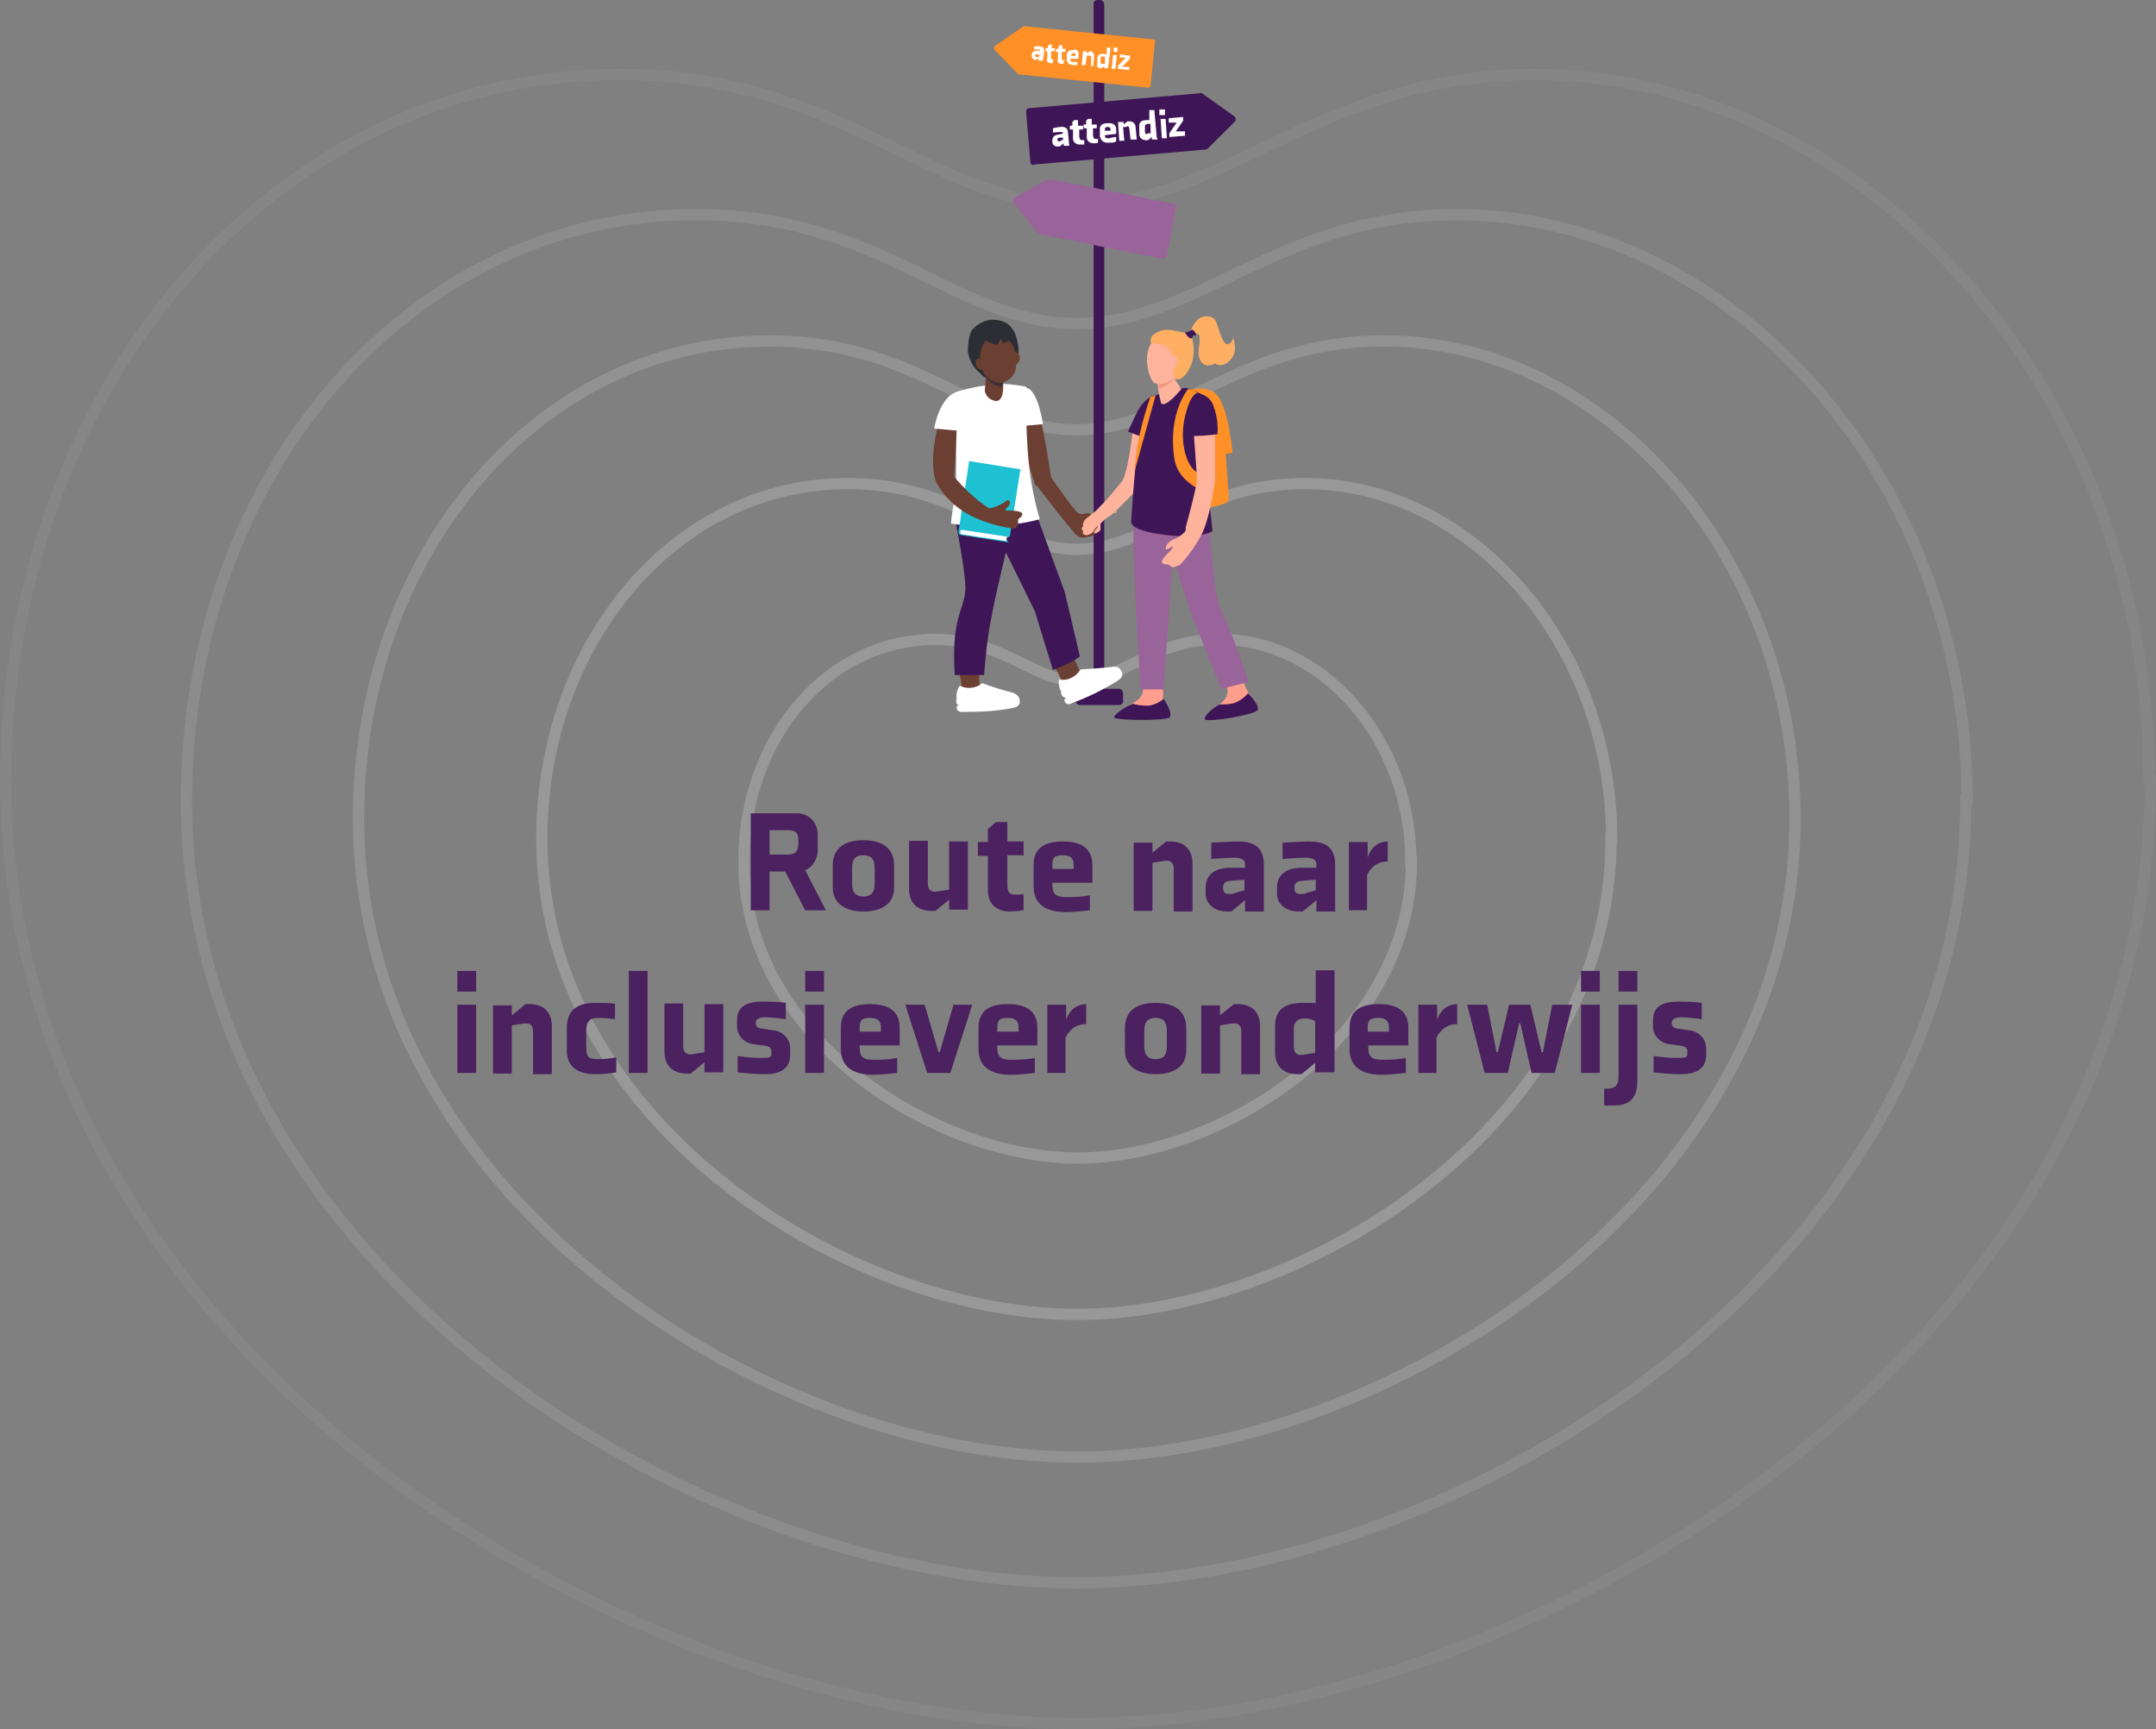 <svg xmlns="http://www.w3.org/2000/svg" id="uuid-2785fe63-17f8-4883-9ac7-7044f8f410fd" viewBox="0 0 344.6 276.4"><rect x="0" y="0" width="344.6" height="276.4" fill="#808080" stroke="none"/><defs><style>.uuid-fee28079-0b2f-435e-9261-d2dd50393de0{fill:#ff9e8d;}.uuid-3ad95b2b-9807-424a-a3b4-937852bd8838{opacity:.8;}.uuid-3ad95b2b-9807-424a-a3b4-937852bd8838,.uuid-18575a0b-02b8-4425-aa24-9b57d0dee8ad{isolation:isolate;}.uuid-fdd0ba7a-de65-4280-8bba-a92346ced900{fill:#ffaf64;}.uuid-32fd9ffd-da3c-4558-a6d7-1efcdf977db5{fill:#3f2e3a;}.uuid-e8d6acc7-0894-4119-b24c-9b0bac417466{fill:#ffb29c;}.uuid-6cf580ef-f486-4040-a05f-9b49460c480b{fill:#4b215f;}.uuid-3c4d5534-4448-48a3-a219-0e723165055c{fill:#1ec1d2;}.uuid-6275dfdb-bf60-48df-9723-ae059e1f7eb3{fill:#fff;}.uuid-b3c41444-bfa1-48b5-8f91-afb9d43a0aeb{fill:#996499;}.uuid-016b36c3-d3f3-4b9e-8f50-be6fa20d1de1{fill:none;stroke:#fff;stroke-miterlimit:10;stroke-width:1.8px;}.uuid-a5970655-0bbe-4193-989b-38a172470aef{fill:#ff9027;}.uuid-d5461ccd-feb3-42c6-ae8a-74a8e380d85e{fill:#2b2e34;}.uuid-e8dd0964-5cb0-47f4-be3d-0225a650b744{opacity:.4;}.uuid-1288d3cf-872e-43e1-9cc2-e8e693aaf473{opacity:.6;}.uuid-29ce9a6a-209c-4970-92ef-b893b4b2eb9d{opacity:.2;}.uuid-b1587f06-c1fc-42ed-83e7-929016253d11{opacity:.3;}.uuid-1180fd94-d88b-410b-9c02-9e7df97ff55f{opacity:.1;}.uuid-93a5399e-8e19-4ed6-b701-e15afa1de516{fill:#6b3f32;}.uuid-8bb2ec4c-8a23-4ce9-8725-32cc4b201a76{fill:#f49885;}.uuid-d96f5ad6-1035-4d86-8025-50e18a89d8c2{fill:#3e1657;}</style></defs><g id="uuid-ad40360f-6864-422c-be64-2a846982571a"><g id="uuid-e058e01c-3bd3-4ce7-bfbb-1442d3f26a98"><g id="uuid-2765e7d7-7e8a-4eba-9744-4f6ca31b4d60"><g id="uuid-ee9647f2-f952-4411-99f7-8af8a64c4e03" class="uuid-3ad95b2b-9807-424a-a3b4-937852bd8838"><g id="uuid-b5af3de7-df85-42e0-9624-f2824b069a10"><g id="uuid-20f4adfd-607e-44d2-b42a-b9dc4345de57"><g id="uuid-00f7593c-784d-4a19-8e48-c441007ce74e"><g id="uuid-98c870f8-ee1b-4800-9262-1b91a46c2aec" class="uuid-1288d3cf-872e-43e1-9cc2-e8e693aaf473"><g id="uuid-785c80bf-b195-4ecf-af75-943e19dff9c8"><g id="uuid-61a97453-a5f4-4a20-a548-c51e7304d8fb"><g id="uuid-6f1dfe1a-a2a2-4f46-84f5-820589d05acd" class="uuid-b1587f06-c1fc-42ed-83e7-929016253d11"><g id="uuid-922a2ce2-9d56-4694-a948-1fda617db1aa"><g id="uuid-1894db78-e827-460e-8321-a07b9a3e7f22"><g id="uuid-d535ac82-c0b7-492c-a502-bc180c99bacd"><path id="uuid-e9158b6b-3b5f-4cbf-a69f-55256ce9d3c6" class="uuid-016b36c3-d3f3-4b9e-8f50-be6fa20d1de1" d="M286.9,130.8c0-42.2-30.7-76.6-66.1-76.3-22.9.1-33,14.2-48.7,14.2s-24.8-14-48.7-14.2c-37.4-.2-66.1,34.2-66.1,76.3,0,60.8,65.8,102.1,114.9,102.1s114.7-41.3,114.7-102.1h0Z"></path></g></g></g></g><g id="uuid-6aeb38d1-c25d-4e99-a50e-0aa76dcadfcf" class="uuid-29ce9a6a-209c-4970-92ef-b893b4b2eb9d"><g id="uuid-db4f5486-d42f-403e-af57-110d45ee6ed5"><g id="uuid-2d49ec7a-c0b1-4ad3-9095-754b212172c8"><g id="uuid-49a37d1a-5548-444f-a518-219f370abbb7"><path id="uuid-86bd0e45-8a1d-40b7-9cf1-243f35983969" class="uuid-016b36c3-d3f3-4b9e-8f50-be6fa20d1de1" d="M314.4,127.9c0-51.7-38-93.8-81.9-93.6-28.4.2-40.9,17.4-60.4,17.4s-30.8-17.2-60.4-17.4c-46.3-.3-81.9,41.9-81.9,93.6,0,74.5,81.5,125.1,142.3,125.1s142.1-50.6,142.1-125.1h.2,0Z"></path></g></g></g></g><g id="uuid-92855a30-aabe-4d96-9aef-a60911d1598c" class="uuid-1180fd94-d88b-410b-9c02-9e7df97ff55f"><g id="uuid-fc034c39-c65e-45e6-af9f-cea24bb3a803"><g id="uuid-b009f95c-183d-438c-818b-55656fd3715e"><g id="uuid-dc8c564d-bc66-4988-8fc1-6da46fef2b34"><path id="uuid-a592a160-9bdd-41d8-8344-b638b9a82884" class="uuid-016b36c3-d3f3-4b9e-8f50-be6fa20d1de1" d="M343.5,124.7c0-62.3-45.8-113.1-98.6-112.8-34.2.2-49.3,20.9-72.7,20.9s-37.1-20.7-72.7-20.9C43.7,11.6.9,62.4.9,124.7c0,89.8,98.2,150.8,171.5,150.8s171.3-61,171.3-150.8h-.2Z"></path></g></g></g></g><g id="uuid-0040d54f-5877-4b70-929f-e9a668cd3f03" class="uuid-e8dd0964-5cb0-47f4-be3d-0225a650b744"><g id="uuid-01e5102f-e347-42b8-b207-39713c3a32a8"><g id="uuid-617cc6ae-fa68-401d-b752-93cbc27bdd7a"><g id="uuid-cf26da41-5c45-48cf-b3ff-672ca132ed6a"><path id="uuid-c7811dad-409f-4bef-b574-c51187f4fb76" class="uuid-016b36c3-d3f3-4b9e-8f50-be6fa20d1de1" d="M257.6,134.1c0-31.4-22.8-57-49.2-56.8-17,0-24.6,10.5-36.3,10.5s-18.5-10.4-36.3-10.5c-27.8-.2-49.2,25.4-49.2,56.8,0,45.3,49,76,85.5,76s85.4-30.7,85.4-76h.1Z"></path></g></g></g></g><g id="uuid-354100d4-ed43-4516-9d46-57fc07a12c2c" class="uuid-e8dd0964-5cb0-47f4-be3d-0225a650b744"><g id="uuid-60e3a6ba-1065-460f-940a-ce52da71deb0"><g id="uuid-34ffb08c-0380-4210-b3a6-b2e0097215cc"><g id="uuid-8921a3ca-6b91-45a0-a708-3437cde0a086"><path id="uuid-2a6b767a-c2c9-4060-a03b-d9e08cb3e008" class="uuid-016b36c3-d3f3-4b9e-8f50-be6fa20d1de1" d="M225.5,137.7c0-19.6-14.2-35.6-30.7-35.5-10.6,0-15.3,6.6-22.6,6.6s-11.5-6.5-22.6-6.6c-17.4,0-30.7,15.9-30.7,35.5,0,28.3,30.6,47.4,53.4,47.4s53.3-19.2,53.3-47.4h-.1,0Z"></path></g></g></g></g></g></g></g></g></g></g></g></g></g><g id="uuid-e4f1418a-cbb9-42ec-bdf4-b8ac7fb6cac3" class="uuid-18575a0b-02b8-4425-aa24-9b57d0dee8ad"><g class="uuid-18575a0b-02b8-4425-aa24-9b57d0dee8ad"><path class="uuid-6cf580ef-f486-4040-a05f-9b49460c480b" d="M130.7,135.9c0,1.4-.8,2.7-2,3.2l3.3,6.4h-3.3l-3.2-6.2h-2.5v6.2h-3v-15.5h7.4c1.9,0,3.3,1.5,3.3,3.4v2.5h0ZM127.6,134.3c0-1.1-.3-1.6-1.7-1.6h-2.9v3.9h2.9c1.4,0,1.7-.7,1.7-1.8v-.5h0Z"></path><path class="uuid-6cf580ef-f486-4040-a05f-9b49460c480b" d="M142.9,138.3v3.6c0,3-2.6,3.8-4.9,3.8s-4.9-.9-4.9-3.8v-3.6c0-2.3,1.4-4,4.9-4s4.9,1.7,4.9,4ZM136.2,138.7v2.6c0,1.4.6,2,1.8,2s1.8-.6,1.8-2v-2.6c0-1.4-.6-2-1.8-2s-1.8.6-1.8,2Z"></path><path class="uuid-6cf580ef-f486-4040-a05f-9b49460c480b" d="M148.3,134.6v6.6c0,1.3.8,1.4,1.5,1.3l1.9-.3v-7.7h3v10.9h-3v-1.6l-2.2,1.8h-.6c-2.5,0-3.6-1.5-3.6-3.5v-7.7h3v.2h0Z"></path><path class="uuid-6cf580ef-f486-4040-a05f-9b49460c480b" d="M163.5,145.5c-.4.1-1.7.2-2.1.2-2,0-3.5-1.1-3.5-3.4v-5.5h-1.6v-2.2h1.6v-2.1l1.3-1.1h1.8v3.1h2.6v2.2h-2.6v4.2c0,1.2,0,2.1,1.2,2.1s1.1,0,1.4-.1v2.6h-.1,0Z"></path><path class="uuid-6cf580ef-f486-4040-a05f-9b49460c480b" d="M174.6,138.2v2.9h-6.4v.3c0,1.6.6,2,2.3,2s2.8-.1,3.7-.3v2.4c-1,.1-2.6.3-3.8.3-2.7,0-5.2-.9-5.2-4.1v-3.4c0-2.3,1.2-3.8,4.7-3.8s4.7,1.6,4.7,3.8h0q0-.07,0,0v-.1ZM171.6,139v-.7c0-.9-.3-1.6-1.7-1.6s-1.7.4-1.7,1.6v.6h3.4c0,.07,0,.1,0,.1h0Z"></path><path class="uuid-6cf580ef-f486-4040-a05f-9b49460c480b" d="M187.6,145.5v-6.6c0-1.3-.8-1.4-1.5-1.3l-1.9.3v7.7h-3v-10.9h3v1.6l2.2-1.8h.6c2.5,0,3.6,1.5,3.6,3.5v7.7h-3v-.2h0Z"></path><path class="uuid-6cf580ef-f486-4040-a05f-9b49460c480b" d="M199,143.9l-2.2,1.8h-.6c-2.2,0-3.5-1.3-3.5-2.9v-.9c0-1.6.9-3.1,3.8-3.2h2.5v-.6c0-.6-.5-1-1.7-1s-3.7.2-3.7.2v-2.6s3.3-.2,4.1-.2c2.5,0,4.3.7,4.3,3.7v7.5h-3v-1.8h0ZM199,140.6l-2.4.2c-.5,0-1.1.3-1.1.9v.3c0,.7.4.9.9.9s.7,0,1.1-.2l1.4-.4v-1.6h0q0-.07,0,0l.1-.1Z"></path><path class="uuid-6cf580ef-f486-4040-a05f-9b49460c480b" d="M210.4,143.9l-2.2,1.8h-.6c-2.2,0-3.5-1.3-3.5-2.9v-.9c0-1.6.9-3.1,3.8-3.2h2.5v-.6c0-.6-.5-1-1.7-1s-3.7.2-3.7.2v-2.6s3.3-.2,4.1-.2c2.5,0,4.3.7,4.3,3.7v7.5h-3v-1.8h0ZM210.4,140.6l-2.4.2c-.5,0-1.1.3-1.1.9v.3c0,.7.4.9.9.9s.7,0,1.1-.2l1.4-.4v-1.6h0q0-.07,0,0l.1-.1Z"></path><path class="uuid-6cf580ef-f486-4040-a05f-9b49460c480b" d="M215.6,145.5v-10.9h3v2.5h0s.5-2.5,3.2-2.6v3.2c-2.4,0-3.2,2-3.3,2.2v5.6h-3,.1Z"></path></g><g class="uuid-18575a0b-02b8-4425-aa24-9b57d0dee8ad"><path class="uuid-6cf580ef-f486-4040-a05f-9b49460c480b" d="M73.1,158.5v-3.3h3v3.3h-3ZM73.1,171.5v-10.9h3v10.9h-3Z"></path><path class="uuid-6cf580ef-f486-4040-a05f-9b49460c480b" d="M85.2,171.5v-6.6c0-1.3-.8-1.4-1.5-1.3l-1.9.3v7.7h-3v-10.9h3v1.6l2.2-1.8h.6c2.5,0,3.6,1.5,3.6,3.5v7.7h-3v-.2h0Z"></path><path class="uuid-6cf580ef-f486-4040-a05f-9b49460c480b" d="M95.2,171.7c-2.5,0-4.6-.9-4.6-3.8v-3.6c0-2.3,1.1-4,4.5-4s3.2.2,3.2.2v2.4s-1.7-.2-2.7-.2-1.9.3-1.9,2v2.7c0,1.7.5,1.9,2,1.9s2.8-.3,2.8-.3v2.4s-1.4.3-3.3.3h0Z"></path><path class="uuid-6cf580ef-f486-4040-a05f-9b49460c480b" d="M100.5,171.5v-16.3h3v16.3h-3Z"></path><path class="uuid-6cf580ef-f486-4040-a05f-9b49460c480b" d="M109.2,160.6v6.6c0,1.3.8,1.4,1.5,1.3l1.9-.3v-7.7h3v10.9h-3v-1.6l-2.2,1.8h-.6c-2.5,0-3.6-1.5-3.6-3.5v-7.7h3v.2h0Z"></path><path class="uuid-6cf580ef-f486-4040-a05f-9b49460c480b" d="M126.3,168.6c0,2.3-1.7,3.1-4,3.1s-4.4-.3-4.4-.3v-2.6s2,.3,3.6.3,1.8,0,1.8-.9v-.2c0-.4-.3-.7-.8-.8l-2.1-.3c-1.4-.2-2.6-1.3-2.6-2.9v-.9c0-2.3,1.6-3,4.2-3s3.6.2,3.6.2v2.6s-2.2-.3-3.2-.3-1.6.3-1.6.8v.2c0,.4.3.7.8.8l2.1.3c1.4.2,2.6,1.3,2.6,2.9v1h0Z"></path><path class="uuid-6cf580ef-f486-4040-a05f-9b49460c480b" d="M128.7,158.5v-3.3h3v3.3h-3ZM128.7,171.5v-10.9h3v10.9h-3Z"></path><path class="uuid-6cf580ef-f486-4040-a05f-9b49460c480b" d="M143.8,164.2v2.9h-6.4v.3c0,1.6.6,2,2.3,2s2.8-.1,3.7-.3v2.4c-1,.1-2.6.3-3.8.3-2.7,0-5.2-.9-5.2-4.1v-3.4c0-2.3,1.2-3.8,4.7-3.8s4.7,1.6,4.7,3.8h0q0-.07,0,0v-.1ZM140.8,165v-.7c0-.9-.3-1.6-1.7-1.6s-1.7.4-1.7,1.6v.6h3.4v.1h0Z"></path><path class="uuid-6cf580ef-f486-4040-a05f-9b49460c480b" d="M152.3,160.6h3.1l-3.5,10.9h-3.7l-3.5-10.9h3.1l2.2,7.6h.2l2.2-7.6h-.1Z"></path><path class="uuid-6cf580ef-f486-4040-a05f-9b49460c480b" d="M165.8,164.2v2.9h-6.4v.3c0,1.6.6,2,2.3,2s2.8-.1,3.7-.3v2.4c-1,.1-2.6.3-3.8.3-2.7,0-5.2-.9-5.2-4.1v-3.4c0-2.3,1.2-3.8,4.7-3.8s4.7,1.6,4.7,3.8h0q0-.07,0,0v-.1ZM162.8,165v-.7c0-.9-.3-1.6-1.7-1.6s-1.7.4-1.7,1.6v.6h3.4v.1h0Z"></path><path class="uuid-6cf580ef-f486-4040-a05f-9b49460c480b" d="M167.4,171.5v-10.9h3v2.5h0s.5-2.5,3.2-2.6v3.2c-2.4,0-3.2,2-3.3,2.2v5.6h-3,.1Z"></path><path class="uuid-6cf580ef-f486-4040-a05f-9b49460c480b" d="M189.6,164.3v3.6c0,3-2.6,3.8-4.9,3.8s-4.9-.9-4.9-3.8v-3.6c0-2.3,1.4-4,4.9-4s4.9,1.7,4.9,4ZM182.9,164.7v2.6c0,1.4.6,2,1.8,2s1.8-.6,1.8-2v-2.6c0-1.4-.6-2-1.8-2s-1.8.6-1.8,2Z"></path><path class="uuid-6cf580ef-f486-4040-a05f-9b49460c480b" d="M198.4,171.5v-6.6c0-1.3-.8-1.4-1.5-1.3l-1.9.3v7.7h-3v-10.9h3v1.6l2.2-1.8h.6c2.5,0,3.6,1.5,3.6,3.5v7.7h-3v-.2h0Z"></path><path class="uuid-6cf580ef-f486-4040-a05f-9b49460c480b" d="M210.2,171.5v-1.6l-2.2,1.8h-.6c-2.5,0-3.6-1.5-3.6-3.5v-4.1c0-2.3,1-3.8,4.5-3.8s1.5.1,2,.3v-5.5h3v16.3h-3.1c0,.07,0,.1,0,.1h0ZM210.2,163.2s-.7-.4-1.7-.4-1.7.5-1.7,1.6v2.9c0,1.3.8,1.4,1.5,1.3l1.9-.3v-5.1h0Z"></path><path class="uuid-6cf580ef-f486-4040-a05f-9b49460c480b" d="M225.1,164.2v2.9h-6.4v.3c0,1.6.6,2,2.3,2s2.8-.1,3.7-.3v2.4c-1,.1-2.6.3-3.8.3-2.7,0-5.2-.9-5.2-4.1v-3.4c0-2.3,1.2-3.8,4.7-3.8s4.7,1.6,4.7,3.8h0q0-.07,0,0v-.1ZM222,165v-.7c0-.9-.3-1.6-1.7-1.6s-1.7.4-1.7,1.6v.6h3.4v.1h0Z"></path><path class="uuid-6cf580ef-f486-4040-a05f-9b49460c480b" d="M226.7,171.5v-10.9h3v2.5h0s.5-2.5,3.2-2.6v3.2c-2.4,0-3.2,2-3.3,2.2v5.6h-3,.1Z"></path><path class="uuid-6cf580ef-f486-4040-a05f-9b49460c480b" d="M241,160.6h3.6l1.8,7.6h.2l1.5-7.6h3.2l-2.8,10.9h-3.7l-1.8-7.9h-.2l-1.8,7.9h-3.7l-2.8-10.9h3.2l1.5,7.6h.2l1.8-7.6h-.2Z"></path><path class="uuid-6cf580ef-f486-4040-a05f-9b49460c480b" d="M252.7,158.5v-3.3h3v3.3h-3ZM252.7,171.5v-10.9h3v10.9h-3Z"></path><path class="uuid-6cf580ef-f486-4040-a05f-9b49460c480b" d="M256.4,174c2,.2,2.3-.8,2.3-2v-11.4h3v12.1c0,2.1-.6,4-3.7,4s-1.1,0-1.6,0v-2.7h0ZM258.7,158.5v-3.3h3v3.3h-3Z"></path><path class="uuid-6cf580ef-f486-4040-a05f-9b49460c480b" d="M272.7,168.6c0,2.3-1.7,3.1-4,3.1s-4.4-.3-4.4-.3v-2.6s2,.3,3.6.3,1.8,0,1.8-.9v-.2c0-.4-.3-.7-.8-.8l-2.1-.3c-1.4-.2-2.6-1.3-2.6-2.9v-.9c0-2.3,1.6-3,4.2-3s3.6.2,3.6.2v2.6s-2.2-.3-3.2-.3-1.6.3-1.6.8v.2c0,.4.3.7.8.8l2.1.3c1.4.2,2.6,1.3,2.6,2.9v1h0Z"></path></g></g><g id="uuid-eb330f4c-7d54-4ad2-b54b-bfc3937d2517"><g id="uuid-c221091d-7937-4cf9-9d23-8673269c2b92"><g id="uuid-4c6f17a8-d6d4-43d7-9d1e-183bfe2f370b"><path id="uuid-33a65607-4520-4862-b14e-665265dec8a1" class="uuid-d96f5ad6-1035-4d86-8025-50e18a89d8c2" d="M178.8,110.1h-2.3V.8c0-.4-.2-.7-.6-.8h-.5c-.4,0-.7.4-.6.8v109.3h-2.3c-.4,0-.7.4-.6.8v1c0,.4.2.7.6.8h6.4c.4,0,.7-.4.6-.8v-1c0-.4-.2-.7-.6-.8"></path></g><g id="uuid-005c2e37-eae1-4366-969a-949578930e74"><path id="uuid-9c26784c-463c-4614-9a46-7da3d12e2a5c" class="uuid-a5970655-0bbe-4193-989b-38a172470aef" d="M183.5,14c.2,0,.4-.1.4-.3h0l.7-7c0-.2,0-.4-.3-.4l-20.5-2.1h-.2l-4.5,3.1s-.2.2-.2.3v.3l3.8,3.9s0,.1.2.1l20.5,2.1h.1Z"></path></g><g id="uuid-86c02e9c-22b8-4eb2-9b20-dc727a724111"><path id="uuid-3778b5b9-25b8-492a-a4d5-a77e94b7015c" class="uuid-d96f5ad6-1035-4d86-8025-50e18a89d8c2" d="M165.2,26.4c-.2,0-.5-.2-.5-.4l-.7-8.2c0-.2.2-.5.4-.5l27.4-2.4h.3l5.2,3.7s.2.2.2.3v.4l-4.5,4.5s-.2.1-.3.1l-27.4,2.4h0q0,.07,0,0l-.1.1Z"></path></g><g id="uuid-d7bb9dec-efc8-4c93-8a4e-92de0810dde6"><path id="uuid-19cd2a16-dd65-4751-b294-fc02dcd3a0ee" class="uuid-b3c41444-bfa1-48b5-8f91-afb9d43a0aeb" d="M186,41.3c.2,0,.5-.1.5-.3l1.5-7.9c0-.2,0-.5-.3-.5h0l-19.9-4h-.3l-5.4,3s-.2.2-.2.3v.4l3.9,4.9s.2.1.2.2l19.9,4h0q0-.07,0,0l.1-.1Z"></path></g><g id="uuid-98a4f08d-28c7-4cc9-8cbf-6c890c1e3882"><path id="uuid-6c005a05-858a-4573-9059-870c3884af95" class="uuid-6275dfdb-bf60-48df-9723-ae059e1f7eb3" d="M170,22.4h-.4c0,.2-.2.2-.3.2s-.2,0-.3-.2h0c0-.2,0-.3.3-.4h.6c0-.1,0,.4,0,.4h.1,0ZM170.1,23.3h.8l-.2-2.1c0-.8-.6-1-1.3-.9-.2,0-1.1.2-1.1.2v.7s.7-.1,1.1-.1.5,0,.5.2h0c0,.1-.7.2-.7.2-.8.1-1,.5-1,1v.2c0,.5.5.8,1,.7h.2l.6-.5v.4h.1ZM173.3,22.4h-.4c-.3,0-.3-.2-.4-.5v-1.2h.6v-.6h-.8v-.9h-.6l-.3.3v.6h-.4v.6h.5v1.5c0,.5.5.9,1,.9h.8v-.7h0ZM175.5,22.2h-.4c-.3,0-.3-.2-.4-.5v-1.2h.6v-.6h-.8v-.9h-.6l-.3.3v.6h-.4v.6h.5v1.5c0,.5.5.9,1,.9h.2c.2,0,.4,0,.6-.1v-.7h0c0,.1,0,0,0,0v.1ZM177,19.7c-1,0-1.3.5-1.2,1.2v.9c.2.9.9,1.1,1.6,1,.4,0,.7,0,1-.2v-.7c-.4,0-.7.1-1.1.2-.5,0-.7,0-.7-.5h0l1.8-.2v-.8c0-.6-.5-1-1.4-.9M176.6,21v-.2c0-.3,0-.5.4-.5s.5.1.5.4v.2h-.9v.1ZM181.7,22.4l-.2-2.1c0-.5-.4-.9-.9-.9h-.4l-.6.5v-.4h-.9l.2,3h.8l-.2-2.2h.5c.2-.2.4-.2.5.2l.2,1.8h1q0,.07,0,0v.1ZM184.9,22.1l-.4-4.5h-.8v1.6h-.5c-.9,0-1.2.5-1.1,1.2v1.1c0,.5.5.9,1,.9h.4l.6-.5v.4h.9v-.2h-.1ZM184,21.3h-.5c-.2.2-.4.2-.5-.2v-.8c0-.3,0-.4.4-.5h.5v1.4h0l.1.1ZM186.2,18.4v-.9h-.9v.9h.9ZM186.5,22l-.2-3h-.8l.2,3.1h.8v-.1ZM189.4,21.7v-.7h-1.5c0,.1,1.2-1.7,1.2-1.7v-.6l-2.3.2v.7h1.3c0-.1-1.2,1.7-1.2,1.7v.6l2.5-.2Z"></path></g><g id="uuid-a53c1e5f-cc14-4680-9515-46afc42d698a"><path id="uuid-34a9dbf3-5ab3-4b2c-9db6-a662cde2b1b0" class="uuid-6275dfdb-bf60-48df-9723-ae059e1f7eb3" d="M166.1,9.1h-.5s-.2,0-.2-.2h0q0-.2.2-.2h.5v.4ZM166.1,9.7h.6l.2-1.5c0-.6-.3-.8-.8-.8h-.8v.5h.7c.2,0,.3.1.3.2h-.5c-.6,0-.8.2-.9.6v.2c0,.3.2.6.6.7h0l.5-.3v.4h.1ZM168.5,9.5h-.3c-.2,0-.2-.2-.2-.4v-.9h.6v-.5h-.5v-.6h-.3l-.3.2v.4h-.4v.5h.3v1.1c-.2.4,0,.7.4.8h.5v-.5h.2v-.1ZM170.2,9.6h-.3c-.2,0-.2-.2-.2-.4v-.9h.6v-.5h-.5v-.6h-.3l-.3.2v.4h-.4v.5h.3v1.1c-.2.4,0,.7.4.8h.5v-.5h.2v-.1ZM171.6,8c-.7,0-1,.2-1.1.7v.7c0,.7.4.9.9,1h.8v-.5h-.7c-.3,0-.5-.1-.4-.5h1.3v-.6c0-.5,0-.8-.8-.9M171.2,8.9h0q0-.4.4-.4c.4,0,.3.2.3.4h0c0,.1-.7,0-.7,0h0ZM174.7,10.6l.2-1.6c0-.4-.2-.7-.5-.8h-.2l-.5.3v-.3h-.6l-.2,2.2h.6l.2-1.5h.4c.2,0,.3,0,.3.3v1.4h.5s-.2,0-.2,0ZM177.1,10.9l.4-3.3h-.6v1.1c-.2,0-.4-.1-.5-.1-.7,0-.9.2-1,.7v.8c-.2.4,0,.7.4.8h.2l.5-.3v.3h.6ZM176.6,10.2h-.4c-.2,0-.3,0-.3-.3v-.6c0-.2.2-.3.4-.3s.2,0,.3.1v1.1ZM178.6,8.3v-.7h-.6v.7h.6ZM178.3,11l.2-2.2h-.6l-.2,2.2h.6ZM180.5,11.2v-.5h-1.1c0-.1,1.2-1.3,1.2-1.3v-.5l-1.6-.2v.5h.9c0,.1-1.2,1.3-1.2,1.3v.5l1.8.2h0Z"></path></g><g id="uuid-fea4706d-c196-4baa-8c7d-eefe9e1ac175"><path id="uuid-ab2b7442-a72f-4556-b8f6-9809cfbff386" class="uuid-a5970655-0bbe-4193-989b-38a172470aef" d="M195.4,65.9s1,12.8,1,13.9-4.3,1.4-4.3,1.4l-1.3-13.1,4.7-2.2h-.1Z"></path></g><g id="uuid-3479fe5d-18c8-4d8c-824f-659afa8959dc"><path id="uuid-6400937d-a4c0-467e-9e23-f3c426a50834" class="uuid-a5970655-0bbe-4193-989b-38a172470aef" d="M188.9,62.8s2.8-1.5,5.1-.1c2.3,1.4,3,9.7,3,9.7l-7.4.9-.7-10.4h0v-.1Z"></path></g><g id="uuid-f5d3854f-f3be-4935-9e79-89a8d5d4e428"><path id="uuid-69273a80-9362-480a-afe0-2cd0f9129b11" class="uuid-e8d6acc7-0894-4119-b24c-9b0bac417466" d="M181.1,68.5s-.8,7.5-1.9,8.6c-.4.4-2.6,3.3-3.5,4v.3c.2.6.4,1.2.4,1.9.3-.2.8-.5,1.4-.9.9-.6,4.9-4.9,5-4.9.8-1.2-.2-1.5,1.3-7.2l-2.9-1.8h.2Z"></path></g><g id="uuid-9db01251-4df5-4900-a1b0-7c719e6bf133"><path id="uuid-fe8be651-2545-4484-9ffb-940046cc4490" class="uuid-d96f5ad6-1035-4d86-8025-50e18a89d8c2" d="M184,63.4c-.9.5-1.6,1.3-2.1,2.2-.7,1.3-1.6,3.4-1.6,3.4l2.9,1.1.7-6.8h0l.1.1Z"></path></g><g id="uuid-f71bc076-5adf-40ef-a8b3-ca274767d28d"><path id="uuid-2fea80e6-b2ea-4efd-9602-a8da8f090eaa" class="uuid-fee28079-0b2f-435e-9261-d2dd50393de0" d="M198.7,108.7c.2.7.5,1.5.9,2.1.4.4,1.6,1.9,1.3,2.6s-8,1.8-8.3,1.5,1.3-1.6,2.3-2.3,1.6-1.7,1.2-2.9c-.2-.4-.3-.8-.4-1.1h3.1"></path></g><g id="uuid-693a6520-8d5b-407f-a7ed-5529855aa9cb"><path id="uuid-75b60955-df2f-4fee-a406-beb9861a2f9c" class="uuid-d96f5ad6-1035-4d86-8025-50e18a89d8c2" d="M192.6,115c-.3-.3.7-1.5,2.3-2.4.8,0,1.5,0,2.3-.2.9-.3,1.7-.9,2.3-1.6,0,0,1.9,1.9,1.5,2.7-.3.7-7.7,2-8.4,1.5"></path></g><g id="uuid-56554b81-93a2-4b08-bc15-cc4910d71b4f"><path id="uuid-d638cbf5-3fdc-4472-9031-3a11c6646663" class="uuid-fee28079-0b2f-435e-9261-d2dd50393de0" d="M185.9,109.6v2.2c.3.5,1.3,2.3.7,2.9-.5.5-7.6.2-7.8-.2s1-1.4,2.1-2,1.9-1.3,1.8-2.5v-1.2c1.1.2,2.2.5,3.2.8"></path></g><g id="uuid-4642f047-e91c-4295-aa2a-5c453bc25c93"><path id="uuid-27656bc3-3bd8-482e-aa26-74b0ddf3cf3e" class="uuid-d96f5ad6-1035-4d86-8025-50e18a89d8c2" d="M178.1,114.8c-.4-.2,1.3-1.7,3-2.3.7.2,1.5.3,2.3.3s1.9-.5,2.6-1.1c0,0,1.6,2.4.9,3-.6.5-8.2.5-8.8,0"></path></g><g id="uuid-abb7301a-ab66-4b85-9c89-d2c73529174a"><path id="uuid-f3f9039e-aa2d-45df-9e8b-759a312b8d58" class="uuid-b3c41444-bfa1-48b5-8f91-afb9d43a0aeb" d="M186,84.3l4.2,13.4,5,12.4,4.4-1.1s-3-8.9-4.5-11.6c-1.1-2-1.8-13.5-1.8-13.5l-7.2.3h0l-.1.1Z"></path></g><g id="uuid-88aa650f-f742-4714-81be-65d1b0a84ab6"><path id="uuid-62e637dd-0d67-4df8-b0b3-1757cb0858f8" class="uuid-b3c41444-bfa1-48b5-8f91-afb9d43a0aeb" d="M187.6,86.6l-1.6,23.6h-3.7s-1.6-24.7-1-27.1,6.8-1.8,6.8-1.8l-.5,5.3h0Z"></path></g><g id="uuid-e6dfb0f4-1046-49a6-b087-63a8d26ed050"><path id="uuid-54c8ebc8-4190-4e06-b7b2-d549c7c3a95d" class="uuid-d96f5ad6-1035-4d86-8025-50e18a89d8c2" d="M184,63.4s4.8-1.5,5.6-1.4c1,.3,1.9.7,2.8,1.2,0,0,0,8.5.2,10.9.3,2.4,1.2,10.8,1.2,10.8,0,0-1.8,1.3-7.6.6s-5.4-2.1-5.4-2.1c0,0,.5-8.5,1.1-12.2.5-2.7,1.2-5.3,2.1-7.8"></path></g><g id="uuid-391669b7-0fe5-489d-8660-b3beb612b78d"><path id="uuid-d8a58eb4-382b-4c16-95e6-7455e9abfd12" class="uuid-fdd0ba7a-de65-4280-8bba-a92346ced900" d="M197.1,53.7c0,.6-.2,1.1-.8,1.3-1,.3-1.6-3.2-2.1-3.9-.8-.8-2.1-.7-2.9.1,0,.1-.2.2-.3.4-.3.4-.5.8-.7,1.2h0c0,.1.3.6.3.6.3-.2.8-.2,1.1.2v.3c.3,1-.6,2.5.2,3.8s2.3.4,2.3.4c1.2.8,2.7-.4,3.1-1.7.2-.9,0-1.9-.3-2.8"></path></g><g id="uuid-e0450a32-eb97-43de-82ef-a000ad7e1d50"><path id="uuid-d683b4a6-0d2c-4f6a-b7ba-c3dc203925de" class="uuid-e8d6acc7-0894-4119-b24c-9b0bac417466" d="M187.4,58.6v1.4l1.4,2.2s-2.4,3-3.2,2.3c-.3-1.1-.5-2.2-.6-3.3l2.4-2.5h0q0-.07,0,0v-.1Z"></path></g><g id="uuid-0a1934dd-56ef-47c8-b038-07546baa5cc9"><path id="uuid-77ee9587-de52-4748-9d1c-56850972065d" class="uuid-8bb2ec4c-8a23-4ce9-8725-32cc4b201a76" d="M187.6,60l.3.5c-.8.7-1.7,1.3-2.7,1.7v-1l2.4-2.5v1.4h0q0-.07,0,0v-.1Z"></path></g><g id="uuid-1e45d89e-d945-444f-bcf4-5190c74c5d2d"><path id="uuid-ce509e31-d9e2-4cc6-a88f-97124fdcd389" class="uuid-e8d6acc7-0894-4119-b24c-9b0bac417466" d="M184.9,54c-.3.3-.6.6-.9.9-1.4,2-.3,5.9.5,6.3,1.1.5,2.6-.2,4.2-1.3s2.2-3,.7-4.5c-1.5-1.6-4.5-1.4-4.5-1.4"></path></g><g id="uuid-938f8359-f503-47b7-bd1c-ae9649816f51"><path id="uuid-6cedc8eb-981b-4205-867f-60602398258d" class="uuid-fdd0ba7a-de65-4280-8bba-a92346ced900" d="M190.3,53.6l-.4-.4c-1.8,0-3.2-1.1-5.1,0-1.3.7-.8,1.7-.8,1.7,4.8,0,3.1,3.8,3.7,5.4.6,1.5,4.3-1.8,2.7-6.7"></path></g><g id="uuid-e5a9fd1e-90c1-4e40-a964-33ad4cb695ca"><path id="uuid-288c0819-b5b0-44c5-90e2-502d312e5a95" class="uuid-e8d6acc7-0894-4119-b24c-9b0bac417466" d="M187,57.9s0-1.3.8-1c.8.2.2,2.2-.5,2.1s-.4-1.1-.4-1.1"></path></g><g id="uuid-f880d846-b389-4d71-accf-ae4f1d156dbe"><path id="uuid-9c6ddf87-f9ae-4daf-83d1-b130816d9594" class="uuid-d96f5ad6-1035-4d86-8025-50e18a89d8c2" d="M190.5,52.7s-.7.5-1,.4.4.9.8,1c.4,0,.3-.3.3-.4s.4,0,.5-.1c.2-.2-.3-.9-.6-.9"></path></g><g id="uuid-1d9c14ff-aa5a-4fc8-bafa-2c4c89850bde"><path id="uuid-f50ad617-dadc-4bef-b59e-54dd78191552" class="uuid-a5970655-0bbe-4193-989b-38a172470aef" d="M191.5,62.8s-1.1-.2-2,3.4c-1.1,4,0,8.2,1.8,9.3,1.7,1.1,2.5.9,2.5.9l-.3,2.5s-5.1-1.2-5.8-5.6c-1.1-7.3,2.2-11.1,2.2-11.1.3,0,.6.1.8.2.3.1.5.3.8.5"></path></g><g id="uuid-0f3d496d-5f4b-493c-98a4-a8b324d2051a"><path id="uuid-1eed2d70-1aeb-4538-a3f1-7636d39837df" class="uuid-e8d6acc7-0894-4119-b24c-9b0bac417466" d="M194.2,68.6v7.9c0,.9-1,7.1-2.3,9.2-.9,1.7-2,3.2-3.3,4.6-.4.1-1.1.6-1.5.2s-.7-.2-1.2-.4,0-.9.8-1.7.8-.9.7-1-.7.5-1,.4.2-1.2,1-1.5,2-1.1,2.1-1.5,0-.3,0-.4,1.8-6.5,1.8-7.7-.5-7.4-.5-7.4l3.4-.7h0Z"></path></g><g id="uuid-95b82a1b-3235-4c73-b22a-23e0ce5851bb"><path id="uuid-95c96cd8-3e18-4fc6-98a9-a8e838254b62" class="uuid-d96f5ad6-1035-4d86-8025-50e18a89d8c2" d="M191.9,63c1,.2,1.8,1,2.1,2,.5,1.4.7,2.9.6,4.4-1.4.2-2.8.3-4.3.3-.5-1.4-.6-2.9-.3-4.3.5-2,1.1-2.5,1.9-2.4"></path></g><g id="uuid-50ba3386-ea18-4f5a-8038-99ebfd361fc7"><path id="uuid-ca1d16e0-abe1-4922-8035-e6ad8e31d321" class="uuid-a5970655-0bbe-4193-989b-38a172470aef" d="M184.7,63.2l-3.4,12.3h0c.2-1.6.3-3.1.5-4.3.5-2.7,1.2-5.3,2.1-7.8,0,0,.3,0,.8-.2"></path></g><g id="uuid-587b9b94-0d7c-41de-aa73-f38341315972"><path id="uuid-69aaa3c9-4337-42dc-b50d-6d6429b1cca6" class="uuid-93a5399e-8e19-4ed6-b701-e15afa1de516" d="M164.2,61.9c.2,0,1.4,2,2.1,5.1.8,3.1,1.7,9.3,1.7,9.3,0,0,3.3,4.8,4.1,5.5,0,.1.3.2.4.3.7.3,1.2-.3,1.7,0,.3.1.4.4.7,1,.6,1.2.6,1.9.4,1.9-.3.5-.8.8-1.4.8-.4.1-.8.2-1.2.1-.3-.1-.6-.3-.9-.6-2.1-2.5-4.1-5.1-6.1-7.7h-.2s-5.4-15.4-1.4-15.7"></path></g><g id="uuid-294e2d54-f1d7-4512-a399-d0853dce6ef8"><path id="uuid-e8791a40-de78-41f1-939d-f7225dfb9e8e" class="uuid-d5461ccd-feb3-42c6-ae8a-74a8e380d85e" d="M158.7,51.1c-1.2,0-2.3.6-3.1,1.4-.7.5-.9,2.5-.9,3.5s.7,2.7,1.9,3.6c.5.6,1.2,1,1.9,1.2l4-2.6c.3-1,.4-2.1.2-3.2-.3-1.6-.9-3.8-3.9-3.9"></path></g><g id="uuid-a18a5d5f-6171-41b4-ab79-0dad15035392"><path id="uuid-3ba36531-6984-437a-afb0-61578a4abdcb" class="uuid-93a5399e-8e19-4ed6-b701-e15afa1de516" d="M168.3,106s1.5,2.9,1.6,3.3,1,2.8,1,2.8l7.1-3.5-5.4-1.3-1.1-2.4-3.3,1.2h0v-.1h.1Z"></path></g><g id="uuid-49f4d496-a8ec-4747-9c03-2f43f6d027d5"><path id="uuid-256de8e5-f861-46e5-a4fe-8aef00bab985" class="uuid-d96f5ad6-1035-4d86-8025-50e18a89d8c2" d="M159.7,86.1l5.7,11.6,2.9,9.4s3.4-1.3,4.3-2.2l-2.4-10.2-4.3-11.8-5.9.2-.3,2.9h0v.1Z"></path></g><g id="uuid-609bfb0e-5105-4b75-8d80-9b1c18f85c5b"><path id="uuid-37019bf1-063b-4aa0-bf72-86afed2c32d6" class="uuid-93a5399e-8e19-4ed6-b701-e15afa1de516" d="M153.4,107.5c0,.6.2,1.3.3,1.9,0,.6-.3,1.1-.3,2.3v.8l6.2-1.5c-.9-.2-1.8-.5-2.6-.9-.9-.5-.3-3.2-.3-3.2l-3.4.6s.1,0,.1,0Z"></path></g><g id="uuid-e2468453-4d35-45a8-9941-882f8a39e984"><path id="uuid-f31ecfad-d16b-4b44-83d2-2b68a71cbd3b" class="uuid-d96f5ad6-1035-4d86-8025-50e18a89d8c2" d="M152.7,83.2s1.7,8.5,1.6,11c-.2,3.5-2.3,4.4-1.7,13.7h4.7s.3-5,1.1-8.9c.7-3.9,2.3-10.4,2.3-10.4l2.6-6-10.6.6h0Z"></path></g><g id="uuid-98521756-ac6b-4024-aa5e-72e09cf0c3b2"><path id="uuid-caa5b6bf-e1dd-46d1-983c-fb3f3da920a8" class="uuid-93a5399e-8e19-4ed6-b701-e15afa1de516" d="M156,58.4c.2.5.6.8.9.7s.5-.6.3-1.1-.6-.8-.9-.7-.5.6-.3,1.1"></path></g><g id="uuid-936a5c2e-32a9-4125-8a8c-d291a97d113a"><path id="uuid-f290d8f4-77d2-4f08-8c4f-a2cf6a82bad1" class="uuid-93a5399e-8e19-4ed6-b701-e15afa1de516" d="M161.7,57.3c0,.5.4.9.7.9s.6-.5.6-1-.4-1-.7-.9-.6.5-.6,1"></path></g><g id="uuid-3281f1e2-0c1e-4526-982a-e3a90cff5ad7"><path id="uuid-5bdcf286-b3e5-493a-b320-bd7d8517156d" class="uuid-6275dfdb-bf60-48df-9723-ae059e1f7eb3" d="M152.6,62.8s.5,14.3,0,17c-.3,1.3-.5,2.6-.6,3.9,4.7.7,9.6.5,14.2-.7-.9-3-1.5-6.2-1.8-9.3-.5-5.2-.4-11.9-.4-11.9-1.6-.3-3.2-.5-4.8-.4-4.8.5-6.7,1.4-6.7,1.4"></path></g><g id="uuid-f2489f01-9271-4e7d-9d81-a29735f7d1f5"><path id="uuid-5b45f9dd-c149-4340-a488-30eb0304cf5a" class="uuid-93a5399e-8e19-4ed6-b701-e15afa1de516" d="M157.6,59.7l-.2,2.8c.2.9.9,1.5,1.8,1.6,1.5,0,1.1-3.2,1.1-3.2v-1.2h-2.7Z"></path></g><g id="uuid-c0af47a6-afde-4c3b-a0e5-99af2c0f78b1"><path id="uuid-7f81c3dd-2823-46fc-8f15-89991318dc89" class="uuid-32fd9ffd-da3c-4558-a6d7-1efcdf977db5" d="M160.2,61.8h0v-2.1h-2.7v.4c.5,1,1.5,1.6,2.6,1.7"></path></g></g><g id="uuid-f70954d6-5cf2-436c-9428-892b6928ebe8"><path id="uuid-0f3039db-25d1-45d1-b2dd-44b4a343b891" class="uuid-3c4d5534-4448-48a3-a219-0e723165055c" d="M163,75l-8.1-1.3-1.7,11.3,8.2.8,1.7-10.8h-.1Z"></path></g><g id="uuid-e23955e5-fefc-4e92-9231-9d014dd2f281"><g id="uuid-41ab666a-4840-4f32-a116-63b8cc59520e"><path id="uuid-2f38ac94-298b-4955-9f6e-e76ed4141ea0" class="uuid-3c4d5534-4448-48a3-a219-0e723165055c" d="M161.2,86.7l-7.7-1.2c-.2,0-.3-.3-.3-.5s.2-.4.4-.4l7.7,1.2h0c-.6.2-.6.5,0,.9"></path></g><g id="uuid-e6719fc4-821d-4dfa-8f61-ae294b2cfc19"><path id="uuid-40ddc23a-e5b4-42b7-a9d2-055a29a3966f" class="uuid-6275dfdb-bf60-48df-9723-ae059e1f7eb3" d="M161,86.5l-7.3-1.1c-.2,0-.2-.2-.2-.4s0-.3.3-.3l7.3,1.1c-.2,0-.3.3-.2.5v.2"></path></g><g id="uuid-c74efa9d-478c-412c-b367-5051f17e6b0a"><path id="uuid-4774251e-a18f-4c0b-ba2f-a4b4202d581b" class="uuid-93a5399e-8e19-4ed6-b701-e15afa1de516" d="M152.6,62.8c-.8.4-1.4,1.1-1.7,2-.6,1.5-2.7,8.2-1.3,12.2,1,1.9,2.5,3.5,4.3,4.7,3.2,2.1,8.2,3,8.5,2.7.3-.4.4-.8.3-1.2,0-.4.7-.5.7-1s-1.2-.6-2.6-.6c0,0-.2,0,0-.3s.7-.5.6-1-.4-.4-.6-.2-2.1,1.3-2.8,1.1c-2.1-1.4-3.9-3.1-5.5-5,0,0,1-13.3,0-13.5"></path></g><g id="uuid-e5bf7f08-0c16-4e4c-856b-de0fd5e73a12"><path id="uuid-e38bc352-716c-485c-94b8-f16ed0ee59c3" class="uuid-93a5399e-8e19-4ed6-b701-e15afa1de516" d="M159,53.7c-.8.2-1.6.7-1.9,1.5-.9,1.5-.2,3.7,0,4.2.5,1,1.6,1.7,2.7,1.8,1.4-.1,2.6-1.3,2.6-2.7.2-1.8-.3-4-2-4.6-.5-.2-1-.2-1.5-.2"></path></g><g id="uuid-c0d8e6ad-3753-479f-b56d-9893776d0aa5"><path id="uuid-1368945b-29d4-4fba-b9b8-e11220e24d3b" class="uuid-6275dfdb-bf60-48df-9723-ae059e1f7eb3" d="M153.4,109.6c-.4.6-.6,1.3-.5,2-.2.8,0,1.2,1,1.3,2.2.2,4.4.2,6.5,0-2.1.2-4.2.2-6.3,0-.4,0-.8-.3-1.2,0,0,.7.3.9.9.9,2.7,0,5.3-.1,7.9-.6.6-.1,1.3-.3,1.3-1.1s-.6-1.2-1.2-1.4c-1.6-.4-3.2-.9-4.8-1.5-1.1.9-2.6,1-3.8.3"></path></g><g id="uuid-65279a3d-66ad-4099-9a1d-405f5919e913"><path id="uuid-b6ed035f-152a-48ae-8d9f-cf777ebd13f2" class="uuid-6275dfdb-bf60-48df-9723-ae059e1f7eb3" d="M169.3,108.5c-.2.7,0,1.4.3,2.1,0,.8.6,1.1,1.4.9,2.1-.6,4.2-1.4,6.1-2.4-1.9,1-3.9,1.7-5.9,2.3-.4.1-.9,0-1.1.5.2.7.6.8,1.2.5,2.5-.9,4.9-2.1,7.2-3.5.6-.4,1.1-.8.8-1.5-.3-.8-.9-.9-1.6-.8-1.6.2-3.3.3-5,.4-.7,1.2-2.1,1.9-3.5,1.6"></path></g><g id="uuid-06b4ac0f-0edf-4dc1-aaa6-5dbd735260e9"><path id="uuid-81ef73db-31c1-488b-bc23-a17f5858a7e1" class="uuid-e8d6acc7-0894-4119-b24c-9b0bac417466" d="M177.6,81.8c.2.1.4.2.6.2s.3-.2.4-.3c-.6.1-1.2.5-1.7.9,0,0-.3.4-.6.7s-.4.4-.4.4v1c-.2.3-.8.7-1,.5s.4-.7.5-.9,0-.2,0-.2c-.3.3-.5.6-.7.9,0,.2-1,.7-1.3.5s-.4-.1-.3-.4-.2-.3-.2-.6.3-.3.2-.5v-.2c0-.4.5-.9.5-.9.9-.7,1.8-1.4,2.2-1.9.3-.3.6-.6.9-.9.2.6.5,1.2,1,1.6"></path></g><g id="uuid-385a1cb0-d2b4-4beb-af5c-9386afd83966"><path id="uuid-b1f7b829-702c-4981-9245-ea5430ad3472" class="uuid-6275dfdb-bf60-48df-9723-ae059e1f7eb3" d="M153.7,68.9l-4.4-.4s.9-5.4,3.9-5.9l.4,6.3h.1Z"></path></g><g id="uuid-bb2579b4-b47c-4377-b165-90fb0caec000"><path id="uuid-898f4b81-0b77-4d7e-ad54-14772b7052a4" class="uuid-6275dfdb-bf60-48df-9723-ae059e1f7eb3" d="M163.3,68.1l3.4-.3s-.8-5.8-2.9-5.9c0,0-.5,6.2-.5,6.2Z"></path></g><g id="uuid-ec1747c0-a1d4-4828-b842-24636b56de27"><path id="uuid-e618a6e2-57c0-4746-8b10-1bef2372ae15" class="uuid-d5461ccd-feb3-42c6-ae8a-74a8e380d85e" d="M160,52.9c.6.2,1.2.5,1.7.8l.2.7h-.5l-1.1.5-.3-.7s-.4.4-.4.6-.5.3-.5.3l-1.5-.6s-.2-.1-.5.2-.6.1-.6.1c0,0-.2-1.4,0-1.4s3.6-.7,3.6-.7"></path></g></g></g></g></svg>